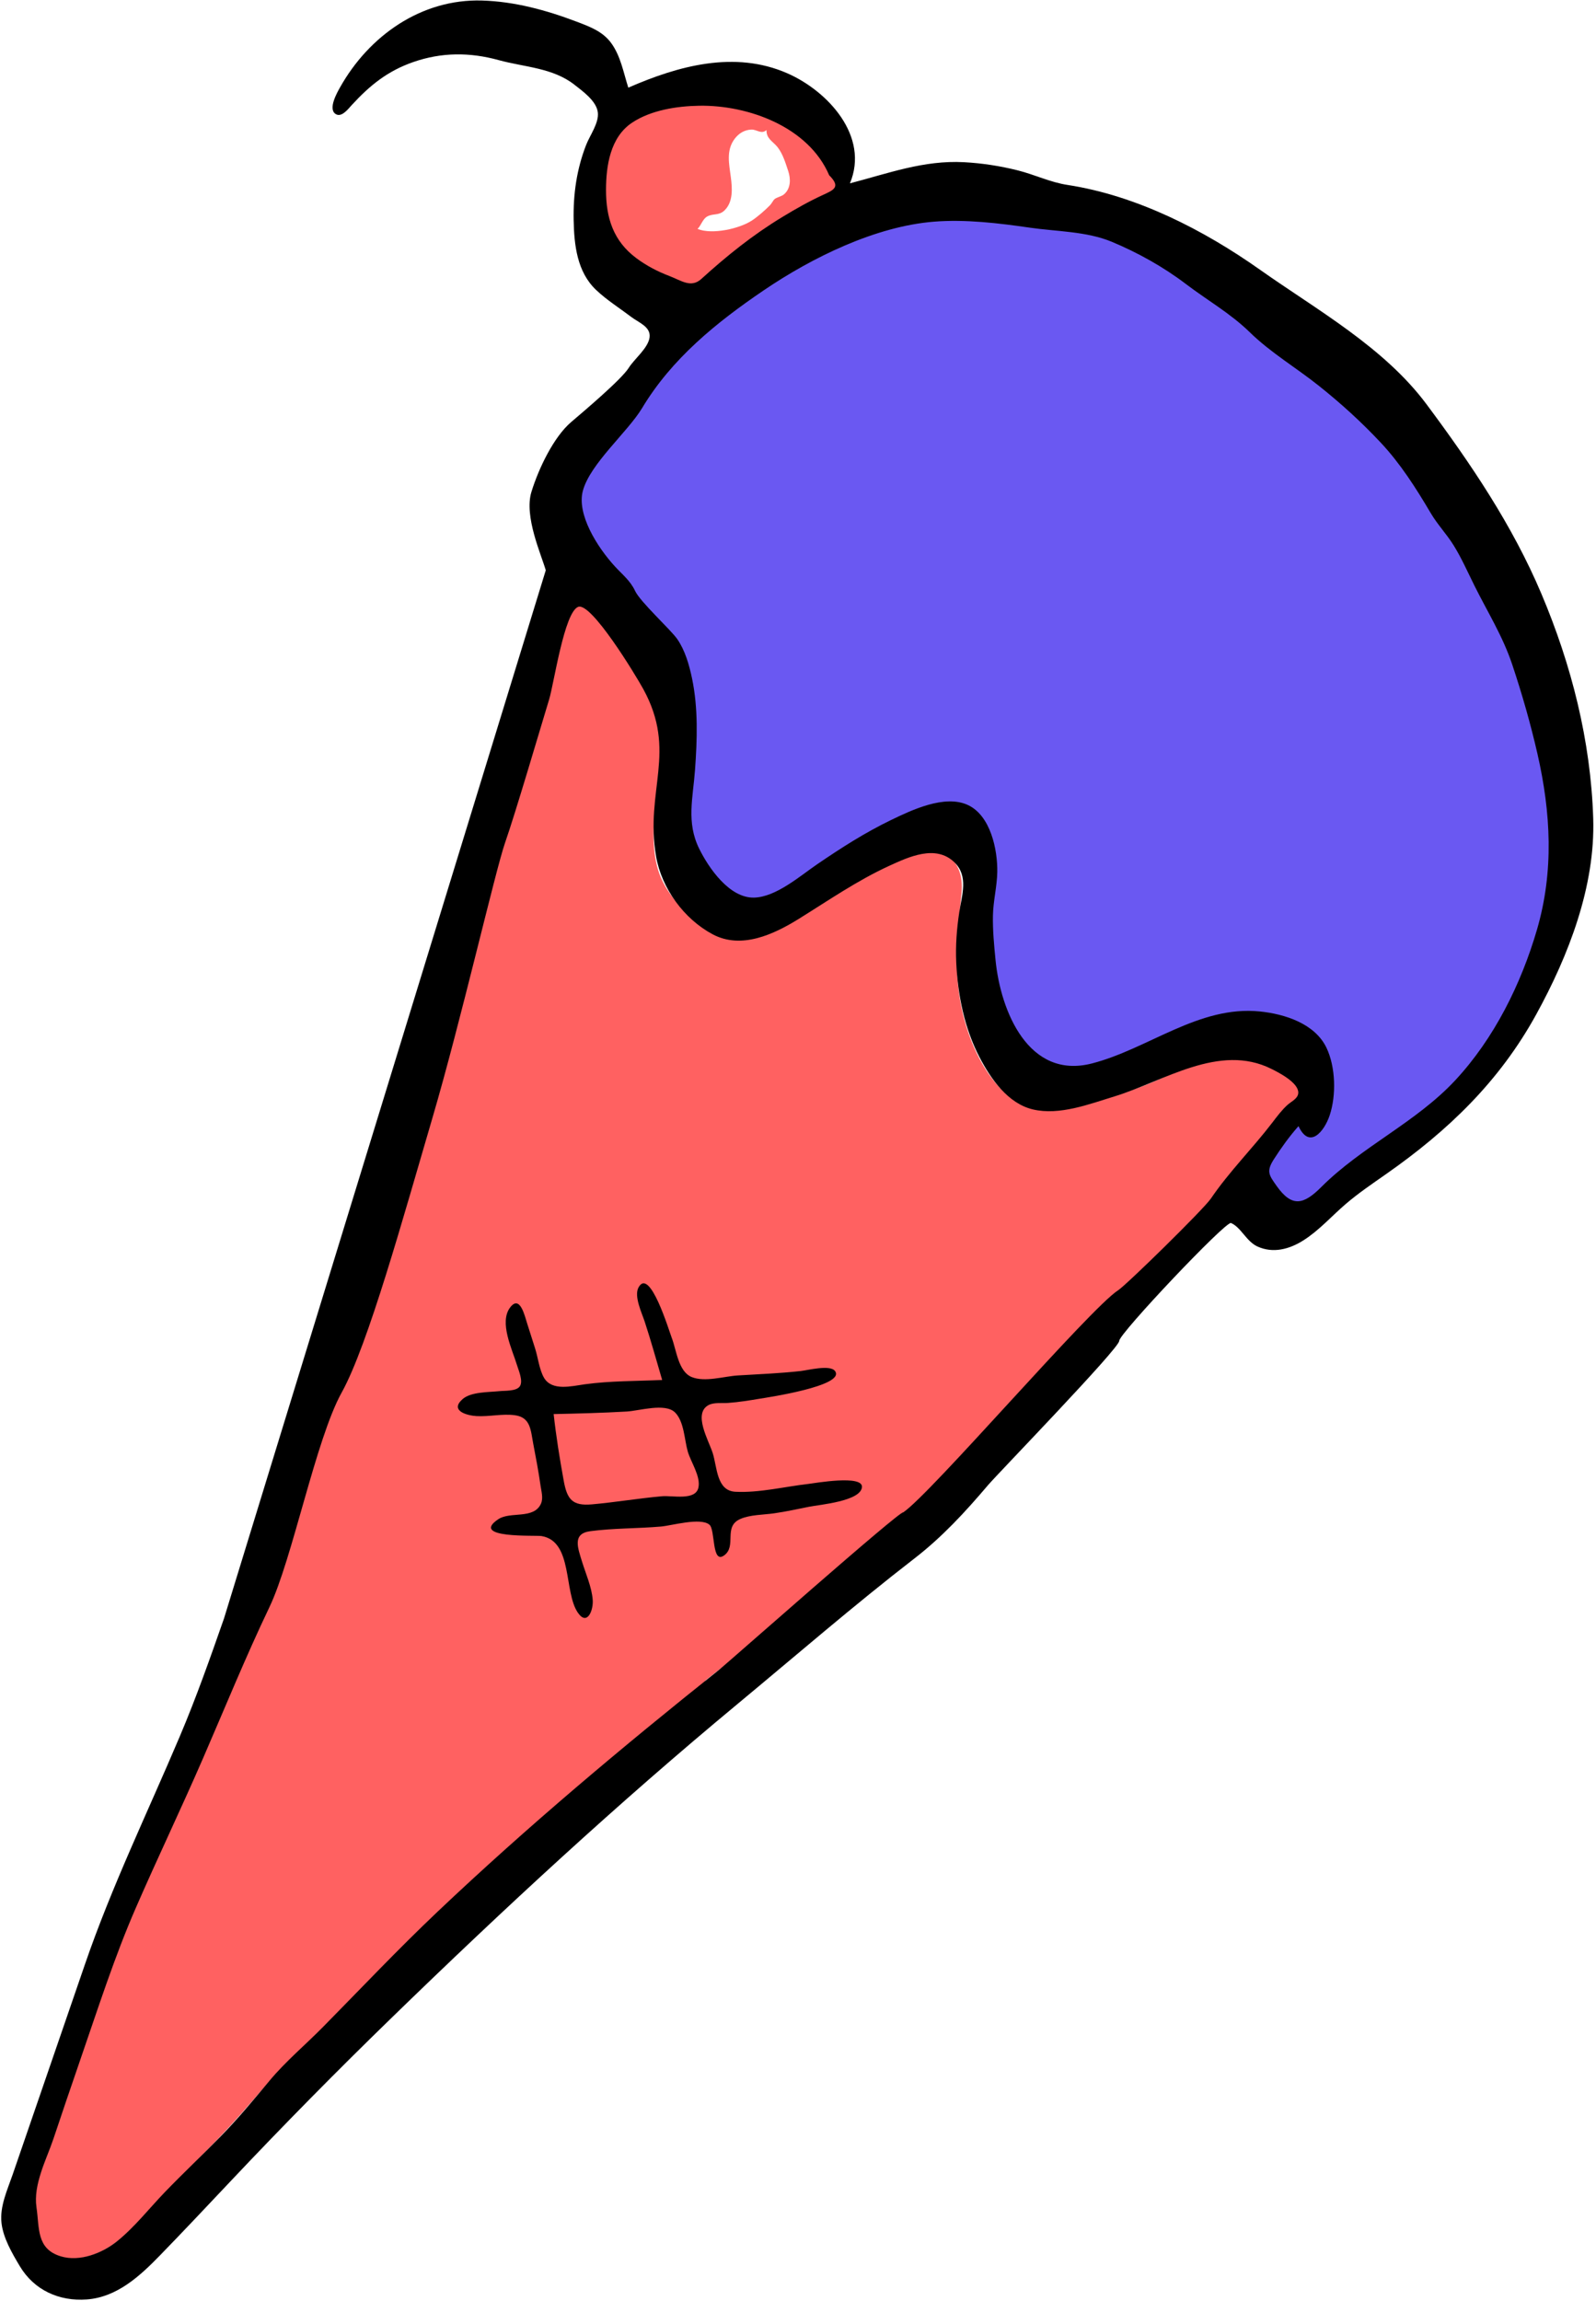 <?xml version="1.0" encoding="UTF-8" standalone="no"?>
<!DOCTYPE svg PUBLIC "-//W3C//DTD SVG 1.1//EN" "http://www.w3.org/Graphics/SVG/1.1/DTD/svg11.dtd">
<svg width="100%" height="100%" viewBox="0 0 451 650" version="1.1" xmlns="http://www.w3.org/2000/svg" xmlns:xlink="http://www.w3.org/1999/xlink" xml:space="preserve" xmlns:serif="http://www.serif.com/" style="fill-rule:evenodd;clip-rule:evenodd;stroke-linejoin:round;stroke-miterlimit:2;">
    <g transform="matrix(1,0,0,1,-280.065,-22.207)">
        <g id="react-group-82">
            <g transform="matrix(0.209,0.978,-0.978,0.209,676.786,-233.911)">
                <path d="M311.288,287.209L278.361,224.249L283.064,167.803L327.932,108.461L406.089,61.784C437.239,56.191 468.248,55.089 499.081,59.613C515.004,66.327 531.511,75.614 549.015,89.284C564.99,119.396 575.905,140.473 583.027,154.776C581.939,161.189 580.24,167.051 569.278,164.546C559.899,162.239 553.86,153.53 548.291,143.921C534.435,143.62 528.979,151.327 528.719,163.99C527.873,201.471 530.049,214.671 519.706,224.611L451.948,226.058L464.345,278.163C466.656,290.522 462.917,299.624 448.786,303.13L427.274,301.77L395.573,296.398L359.05,310.728L337.027,313.244L311.288,287.209Z" style="fill:rgb(106,88,242);"/>
            </g>
            <g id="react-group-83" transform="matrix(0.209,0.978,-0.978,0.209,676.786,-233.911)">
                <path id="react-path-86" d="M532.63,152.72C533.818,150.211 545.472,145.911 545.818,143.66C550.649,148.722 562.102,162.989 566.392,168.488C570.507,173.764 574.212,179.977 577.772,185.523C579.544,188.285 639.526,271.099 639.526,271.099C639.526,271.099 666.68,332.581 673.313,345.612L682.291,355.352C699.794,392.768 717.128,420.167 740.139,454.485C745.567,462.58 747.124,472.243 752.143,480.569C757.186,488.938 763.471,496.355 769.049,504.356C774.787,512.588 780.039,521.156 785.823,529.35C790.436,535.885 796.074,542.841 796,551.268C795.965,555.013 795.761,561.141 792.151,563.154C789.733,563.164 788.659,563.414 788.102,563.793C785.69,565.434 783.117,564.038 780.517,563.465C776.299,562.534 777.311,562.92 773.409,560.522C765.132,555.437 756.975,550.209 748.549,545.356C730.339,534.869 712.31,524.131 695.417,511.597C665.886,489.686 633.068,467.73 600.583,450.339C562.175,429.776 582.347,438.646 550.166,420.431C548.008,419.21 505.064,396.826 505.633,393.913C506.133,391.362 447.529,372.924 439.042,362.714C432.982,355.423 391.026,339.436 382.746,334.823C379.094,332.788 359.418,318.468 355.653,316.64C352.147,314.937 390.59,303.383 387,301.892C400.183,297.962 414.069,303.111 426.546,307.195C433.022,309.314 439.795,311.521 446.709,310.951C452.689,310.459 458.116,307.257 462.846,303.76C471.396,297.438 472.068,287.943 469.279,278.346C466.071,267.3 461.164,256.677 457.456,245.782C455.77,240.826 454.608,235.563 458.447,231.281C461.882,227.449 466.327,226.978 471.015,228.486C482.383,232.144 492.467,235.579 504.653,235.231C514.18,234.96 526.298,232.256 532.717,224.514C536.235,220.27 536.369,214.435 536.383,209.171C536.401,202.932 536.007,196.658 535.134,190.482C533.576,179.462 527.561,163.42 532.63,152.72ZM245.972,231.043C250.165,225.64 268.113,218.477 271.904,221.942C274.086,224.964 275.497,233.621 276.751,237.333C277.994,241.011 281.329,244.578 283.296,247.952C284.818,250.561 288.248,257.527 287.986,260.79L287.986,269.119C287.676,272.356 281.625,278.147 279.497,280.336C274.213,285.775 269.688,289.203 261.858,288.509C255.224,287.921 244.584,284.951 240.093,279.678C235.783,274.619 235.806,266.514 233.675,260.624C230.36,251.467 239.724,239.095 245.972,231.043ZM267.52,236.294C266.306,234.038 263.649,233.481 261.314,233.748C258.98,234.015 256.302,234.211 254.162,235.252C252.186,236.214 251.186,237.899 248.722,237.333C249.698,239.015 247.95,239.986 247.698,241.501C247.374,243.447 248.002,245.191 249.288,246.669C251.949,249.727 255.925,249.668 259.624,249.966C262.751,250.218 266.598,250.736 268.436,253.666C269.621,255.556 268.546,256.917 269.101,258.815C269.51,260.214 271.218,261.017 271.965,262.218C274.468,258.533 274.381,250.641 272.854,246.701C272.133,244.84 270.769,242.417 269.689,240.783C269.335,240.247 268.5,239.609 268.278,239.167C267.894,238.404 267.94,237.073 267.52,236.294Z" style="fill:rgb(255,97,97);"/>
                <g id="react-group-84" transform="matrix(1,0,0,1,195,47.476)">
                    <path id="react-path-87" d="M360.272,101.647C362.602,104.798 365.235,107.706 368.021,110.459C370.897,113.3 372.121,112.672 375.561,111.194C382.401,108.255 382.27,104.855 378.451,98.961C369.595,85.291 366.235,69.012 356.864,55.621C347.63,42.428 334.2,31.768 320.1,24.161C304.969,15.997 288.572,13.399 271.517,13.643C262.801,13.768 254.03,14.369 245.369,15.346C236.943,16.295 229.449,19.06 221.293,21.147C217.187,22.198 212.953,23.07 208.961,24.513C205.459,25.779 202.31,27.735 198.772,28.918C191.026,31.506 183.23,34.399 176.242,38.632C169.409,42.771 163.253,47.186 157.047,52.267C150.62,57.53 145.038,63.646 138.088,68.266C131.761,72.474 126.729,78.142 120.992,83.072C114.998,88.224 109.47,94.536 104.973,101.045C100.576,107.411 98.903,115.647 96.247,122.825C93.155,131.179 90.088,140.111 88.923,148.969C86.753,165.475 91.624,184.768 97.818,200.043C103.945,215.151 111.312,229.559 123.16,240.621C128.935,246.015 135.469,258.283 142.529,261.89C148.569,264.976 158.775,261.35 165.349,257.473C168.011,255.903 170.172,254.078 173.249,253.371C176.613,252.599 186.035,245.823 189.065,244.558C192.658,243.057 196.907,242.784 200.754,242.796C209.393,242.825 218.037,244.987 226.282,247.385C233.838,249.582 240.161,252.895 248.188,250.888C254.153,249.396 263.72,245.429 265.006,238.591C266.155,232.479 261.72,224.578 259.487,219.108C256.4,211.551 253.604,204.115 251.665,196.17C250.128,189.874 247.715,179.801 252.053,174.046C256.315,168.392 266.171,168.46 272.294,169.882C276.307,170.814 279.996,172.691 284.011,173.637C288.101,174.601 292.333,175.085 296.505,175.558C310.964,177.193 331.534,173.496 330.764,155.02C330.079,138.553 321.005,122.046 326.319,105.559C328.484,98.838 332.908,91.067 340.275,89.293C346.118,87.885 354.015,89.361 359.169,92.417C363.306,94.87 367.405,100.007 360.272,101.647M69.917,175.198C55.343,178.042 45.704,193.405 43.033,207.028C41.822,213.201 41.395,220.553 43.736,226.526C46.434,233.412 54.061,236.286 60.791,237.73C68.484,239.381 75.301,238.736 81.4,233.402C84.081,231.057 86.352,228.325 88.279,225.34C90.249,222.287 92.989,220.063 91.008,216.651C86.097,208.197 81.907,199.892 78.673,190.592C77.23,186.442 75.947,182.387 74.989,178.113C74.229,174.719 73.861,172.647 69.917,175.198M443.634,233.694C440.107,224.888 398.297,170.047 394.961,161.172C393.986,158.577 377.642,132.778 375.115,130.138C368.728,123.465 363.729,115.656 357.74,108.654C356.306,106.979 354.841,105.308 353.735,103.387C353.034,102.168 352.62,100.07 350.993,99.725C348.193,99.13 344.285,103.971 342.877,105.735C332.567,118.639 339.943,136.214 341.199,150.761C341.838,158.169 343.275,167.05 339.989,174.026C336.894,180.599 329.058,183.88 322.455,185.71C313.548,188.178 303.982,188.069 294.919,186.571C290.172,185.786 285.616,184.445 281.122,182.747C276.525,181.01 271.743,178.021 267.057,181.174C261.009,185.245 262.878,193.411 264.206,199.363C266.376,209.087 270.165,218.156 273.517,227.496C276.332,235.342 278.611,245.184 272.693,252.204C266.782,259.215 256.979,263.603 247.855,263.239C228.939,262.485 220.212,251.121 200.882,256.89C196.502,258.197 173.648,266.159 174.309,270.046C175.019,274.219 194.031,281.231 198.19,283.538C206.173,287.967 227.364,299.426 235.166,304.171C242.216,308.458 282.008,327.006 306.86,340.471C332.231,354.218 365.773,371.643 377.356,381.757C388.688,391.652 420.464,405.209 432.396,414.411C444.656,423.864 457.501,432.592 470.099,441.587C482.709,450.591 494.979,460.064 507.574,469.08C519.883,477.89 533.096,485.443 546.043,493.265C552.815,497.358 559.623,501.391 566.427,505.431C571.929,508.698 577.9,513.775 584.423,514.188C590.3,514.56 595.874,516.723 599.387,510.333C602.053,505.482 600.949,498.809 598.614,494.096C595.765,488.345 591.307,483.057 587.725,477.734C583.607,471.614 579.785,465.316 575.72,459.165C571.823,453.266 567.491,447.821 563.143,442.263C558.735,436.627 555.39,430.275 551.461,424.308C543.064,411.551 534.43,399.025 526.469,385.983C508.211,356.071 491.859,325.192 476.233,293.849C474.856,291.087 442.735,234.185 443.634,233.694M162.288,276.829C157.666,277.159 146.094,279.671 139.826,276.183C133.557,272.694 125.903,266.676 122.877,261.115C120.968,257.607 114.128,244.71 111.257,241.936C109.153,239.905 107.016,235.484 104.139,234.415C101.259,233.346 99.341,236.562 97.335,238.286C94.207,240.973 91.211,244.065 87.803,246.394C81.691,250.572 74.113,249.79 67.21,248.456C60,247.061 53.313,244.606 47.165,240.555C44.723,238.945 41.87,235.676 38.863,235.414C35.651,235.135 32.161,238.328 29.865,240.245C23.872,245.25 22.073,253.024 18.582,259.748C14.684,267.257 13.028,275.05 14.089,283.492C15.043,291.086 17.968,296.824 22.319,302.958C23.219,304.227 25.326,306.624 23.786,308.027C21.902,309.744 18.042,306.301 16.777,305.189C4.212,294.138 -2.929,277.487 1.149,260.818C3.339,251.867 7.622,243.587 12.596,235.886C14.711,232.61 16.774,229.334 20.452,227.664C24.639,225.763 29.383,225.989 33.855,225.533C30.762,210.391 29.794,193.914 39.299,180.717C46.593,170.59 61.531,161.729 73.369,169.941C72.884,158.777 71.293,148.177 74.264,137.185C75.595,132.26 77.419,127.466 79.661,122.882C81.857,118.39 84.89,114.58 86.664,109.904C93.664,91.458 107.094,74.981 121.44,61.742C135.941,48.36 150.17,32.034 168.435,23.662C187.492,14.926 206.899,7.076 227.561,3.107C249.006,-1.013 271.049,-1.859 292.653,2.042C311.591,5.461 329.118,16.96 343.448,29.356C359.8,43.501 370.357,60.553 378.707,80.306C380.542,84.645 382.311,89.021 384.561,93.168C387.057,97.769 390.263,102.048 392.099,106.985C393.736,111.388 394.011,116.165 391.096,120.099C389.046,122.865 384.84,123.489 383.048,126.019C382.142,127.295 407.012,163.476 409.001,163.857C411.056,164.249 438.489,205.23 441.092,208.612C447.214,216.565 452.702,224.315 457.021,233.309C466.375,252.785 476.791,271.692 486.798,290.831C507.177,329.806 529.448,367.284 552.808,404.538C564.382,422.995 576.314,441.137 588.686,459.07C594.146,466.983 599.622,474.901 604.962,482.895C609.501,489.687 613.98,497.252 612.812,505.73C611.743,513.493 607.131,519.728 599.673,522.267C595.677,523.628 590.932,525.196 586.655,524.778C581.978,524.321 577.851,521.192 573.953,518.843C556.037,508.046 538.119,497.26 520.192,486.483C500.143,474.43 481.807,460.119 462.679,446.718C452.946,439.9 442.91,433.755 432.769,427.583"/>
                    <path id="react-path-95" d="M395.828,324.459C402.137,325.095 408.467,325.417 414.801,325.612C420.148,325.776 422.344,324.765 423.027,319.208C423.836,312.62 424.112,305.973 424.921,299.382C425.288,296.388 428.192,290.404 424.694,288.802C421.762,287.459 417.188,289.383 414.118,289.609C410.697,289.861 405.535,288.818 402.511,290.846C399.278,293.014 399.982,300.606 399.431,304.169C398.381,310.962 397.115,317.709 395.828,324.459M392.818,292.462C387.1,292.894 381.363,293.234 375.661,293.844C373.123,294.115 367.987,295.371 365.848,293.524C360.826,289.191 379.592,287.67 381.721,287.328C385.309,286.752 391.449,287.517 393.749,284.13C396.024,280.78 395.449,275.151 396.037,271.262C396.922,265.409 397.934,259.564 398.525,253.673C398.723,251.693 398.44,245.152 400.531,244.18C405.337,241.946 403.827,264.967 403.748,266.695C403.613,269.666 403.464,272.651 403.05,275.597C402.817,277.258 401.996,279.504 402.502,281.172C403.951,285.955 412.183,283.196 415.933,282.815C420.135,282.387 426.624,284.015 428.015,278.83C429.763,272.314 429.509,264.914 430.157,258.21C430.336,256.356 430.804,242.51 434.221,243.583C438.036,244.782 436.547,256.352 436.512,259.331C436.473,262.693 436.486,266.057 436.258,269.413C436.054,272.427 435.204,276.123 435.833,279.11C436.936,284.347 443.145,281.562 444.947,285.728C446.659,289.687 437.325,286.583 435.582,287.943C432.979,289.974 433.605,298.46 433.233,301.431C432.417,307.957 430.85,314.735 430.34,321.242C429.938,326.379 434.068,325.697 438.27,325.325C441.874,325.006 445.833,324.15 449.445,324.631C452.347,325.016 456.402,327.69 452.176,329.469C445.571,332.252 432.12,326.567 428.801,335.018C428.175,336.612 425.262,355.1 421.602,345.973C420.072,342.159 423.818,336.174 419.823,333.251C418.438,332.237 416.375,332.416 414.768,332.303C410.811,332.028 406.829,331.933 402.864,331.851C398.911,331.77 395.359,330.974 393.832,335.304C392.643,338.678 392.775,342.453 391.825,345.905C391.112,348.494 388.772,353.024 386.345,348.79C384.751,346.009 385.971,341.149 386.286,338.126C386.443,336.612 387.346,333.478 386.197,332.207C384.964,330.842 381.664,331.58 380.104,331.704C375.601,332.06 367.215,334.228 363.768,330.144C360.885,326.727 366.879,326.662 369.236,326.431C371.664,326.193 374.093,325.973 376.519,325.718C379.19,325.436 382.726,325.812 385.24,324.975C389.462,323.569 389.161,317.829 389.438,314.106C389.981,306.833 391.617,299.649 392.818,292.462"/>
                </g>
            </g>
            <g transform="matrix(0.209,0.978,-0.978,0.209,676.786,-233.911)">
                <path d="M311.288,287.209L339.873,303.853L359.05,310.728L395.573,296.398L427.274,301.77L448.786,303.13C462.917,299.624 466.656,290.522 464.345,278.163L451.948,226.058L519.706,224.611C530.049,214.671 527.873,201.471 528.719,163.99C528.979,151.327 534.435,143.62 548.291,143.921C553.86,153.53 559.899,162.239 569.278,164.546C580.24,167.051 581.939,161.189 583.027,154.776C575.905,140.473 564.99,119.396 549.015,89.284C531.511,75.614 515.004,66.327 499.081,59.613C468.248,55.089 437.239,56.191 406.089,61.784L327.932,108.461L283.064,167.803L278.361,224.249L311.288,287.209Z" style="fill:none;"/>
            </g>
        </g>
    </g>
</svg>
